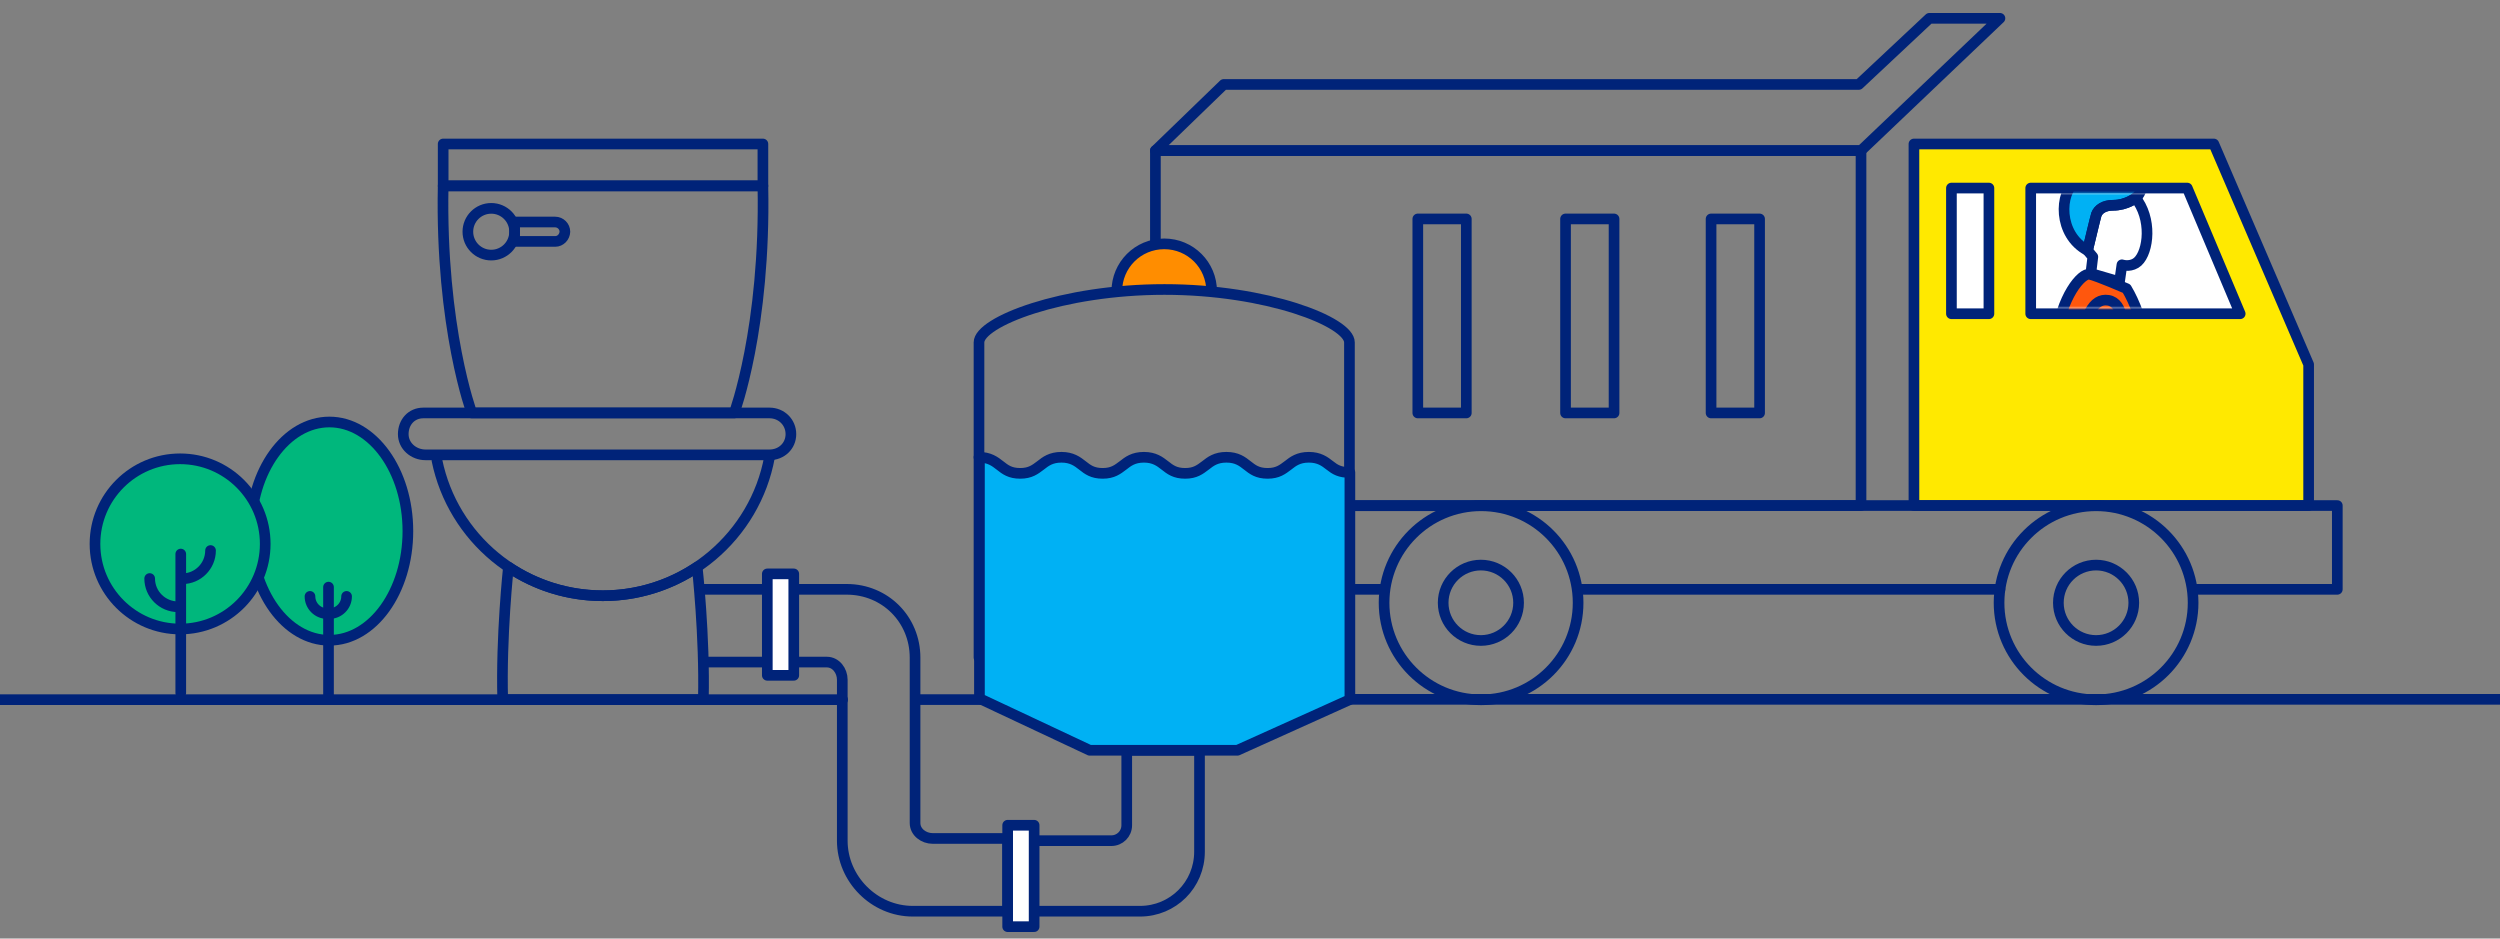 <svg width="1172" height="440" viewBox="0 0 1172 440" fill="none" xmlns="http://www.w3.org/2000/svg">
<rect x="0" y="0" width="1172" height="440" fill="#808080" stroke="none"/>
<g clip-path="url(#clip0)">
<g clip-path="url(#clip1)">
<path d="M523.562 136.54C523.562 124.241 533.486 114.318 545.788 114.318C558.089 114.318 568.013 124.241 568.013 136.54" fill="#FF8D00"/>
<path d="M523.562 136.54C523.562 124.241 533.486 114.318 545.788 114.318C558.089 114.318 568.013 124.241 568.013 136.54" stroke="#002379" stroke-width="5" stroke-miterlimit="10" stroke-linecap="round" stroke-linejoin="round"/>
<path d="M897.256 237.004V67.498H1037.84L1082.29 170.855V237.004H897.256Z" fill="#FFE900" stroke="#002379" stroke-width="5" stroke-miterlimit="10" stroke-linecap="round" stroke-linejoin="round"/>
<path d="M1028.54 276.279H1095.73V237.004H514.775V276.279H542.686" stroke="#002379" stroke-width="5" stroke-miterlimit="10" stroke-linecap="round" stroke-linejoin="round"/>
<path d="M740.129 276.279H937.572" stroke="#002379" stroke-width="5" stroke-miterlimit="10" stroke-linecap="round" stroke-linejoin="round"/>
<path d="M632.621 276.279H647.093" stroke="#002379" stroke-width="5" stroke-miterlimit="10" stroke-linecap="round" stroke-linejoin="round"/>
<path d="M932.404 88.169H914.83V147.083H932.404V88.169Z" fill="white" stroke="#002379" stroke-width="5" stroke-miterlimit="10" stroke-linecap="round" stroke-linejoin="round"/>
<path d="M982.642 328.061C1007.76 328.061 1028.13 307.701 1028.13 282.584C1028.13 257.468 1007.76 237.107 982.642 237.107C957.522 237.107 937.158 257.468 937.158 282.584C937.158 307.701 957.522 328.061 982.642 328.061Z" stroke="#002379" stroke-width="5" stroke-miterlimit="10" stroke-linecap="round" stroke-linejoin="round"/>
<path d="M982.642 300.258C992.404 300.258 1000.32 292.345 1000.32 282.584C1000.32 272.823 992.404 264.91 982.642 264.91C972.879 264.91 964.965 272.823 964.965 282.584C964.965 292.345 972.879 300.258 982.642 300.258Z" stroke="#002379" stroke-width="5" stroke-miterlimit="10" stroke-linecap="round" stroke-linejoin="round"/>
<path d="M694.231 300.258C703.994 300.258 711.908 292.345 711.908 282.584C711.908 272.823 703.994 264.91 694.231 264.91C684.469 264.91 676.555 272.823 676.555 282.584C676.555 292.345 684.469 300.258 694.231 300.258Z" stroke="#002379" stroke-width="5" stroke-miterlimit="10" stroke-linecap="round" stroke-linejoin="round"/>
<path d="M694.334 328.061C719.454 328.061 739.818 307.701 739.818 282.584C739.818 257.468 719.454 237.107 694.334 237.107C669.214 237.107 648.85 257.468 648.85 282.584C648.85 307.701 669.214 328.061 694.334 328.061Z" stroke="#002379" stroke-width="5" stroke-miterlimit="10" stroke-linecap="round" stroke-linejoin="round"/>
<path d="M541.342 282.584C541.342 279.897 541.549 277.313 541.962 274.832C545.683 253.437 564.291 237.21 586.723 237.21C608.741 237.21 627.038 252.817 631.276 273.489C631.897 276.486 632.207 279.483 632.207 282.688C632.207 307.803 611.842 328.165 586.723 328.165C561.706 328.061 541.342 307.7 541.342 282.584Z" stroke="#002379" stroke-width="5" stroke-miterlimit="10" stroke-linecap="round" stroke-linejoin="round"/>
<path d="M597.267 237.107L872.446 237.004V70.598H541.652V114.008" stroke="#002379" stroke-width="5" stroke-miterlimit="10" stroke-linecap="round" stroke-linejoin="round"/>
<path d="M937.571 8.584H904.492L871.413 39.591H573.698L541.652 70.598H872.446L937.571 8.584Z" stroke="#002379" stroke-width="5" stroke-miterlimit="10" stroke-linecap="round" stroke-linejoin="round"/>
<path d="M430.01 327.958H459.988" stroke="#002379" stroke-width="5" stroke-miterlimit="10" stroke-linecap="round" stroke-linejoin="round"/>
<path d="M557.365 327.855H1206" stroke="#002379" stroke-width="5" stroke-miterlimit="10" stroke-linecap="round" stroke-linejoin="round"/>
<path d="M486.865 427.181H534.417C549.923 427.181 562.328 414.778 562.328 399.275V351.73H528.214V386.872C528.214 390.903 525.01 394.107 520.978 394.107H486.865" stroke="#002379" stroke-width="5" stroke-miterlimit="10" stroke-linecap="round" stroke-linejoin="round"/>
<path d="M330.772 310.387H387.627C391.866 310.387 394.863 314.418 394.863 318.656V394.107C394.863 412.091 409.852 427.181 427.943 427.181H472.393V393.073H437.246C433.008 393.073 428.977 390.076 428.977 385.838V308.32C428.977 290.336 414.918 276.279 396.931 276.279H329.738" stroke="#002379" stroke-width="5" stroke-miterlimit="10" stroke-linecap="round" stroke-linejoin="round"/>
<path d="M484.797 386.872H472.393V434.416H484.797V386.872Z" fill="white" stroke="#002379" stroke-width="5" stroke-miterlimit="10" stroke-linecap="round" stroke-linejoin="round"/>
<path d="M545.89 135.713C497.925 135.713 458.953 150.907 458.953 160.519V308.217L519.943 333.126H570.596L632.62 305.219V160.519C632.62 150.907 593.855 135.713 545.89 135.713Z" stroke="#002379" stroke-width="5" stroke-miterlimit="10" stroke-linecap="round" stroke-linejoin="round"/>
<path d="M458.953 214.368C463.812 214.368 466.396 216.332 468.774 218.193C471.255 220.156 473.529 221.913 478.284 221.913C483.039 221.913 485.313 220.053 487.794 218.193C490.172 216.332 492.653 214.368 497.615 214.368C502.473 214.368 505.058 216.332 507.435 218.193C509.916 220.156 512.19 221.913 516.945 221.913C521.701 221.913 523.975 220.053 526.456 218.193C528.833 216.332 531.314 214.368 536.276 214.368C541.135 214.368 543.719 216.332 546.097 218.193C548.578 220.156 550.852 221.913 555.607 221.913C560.362 221.913 562.636 220.053 565.117 218.193C567.495 216.332 569.976 214.368 574.938 214.368C579.9 214.368 582.381 216.332 584.758 218.193C587.239 220.156 589.513 221.913 594.269 221.913C599.024 221.913 601.298 220.053 603.779 218.193C606.156 216.332 608.637 214.368 613.599 214.368C618.458 214.368 621.042 216.332 623.42 218.193C625.901 220.156 628.072 221.5 632.827 221.5V327.958L580.106 351.73H510.846L459.16 327.441V214.368H458.953Z" fill="#00B1F4" stroke="#002379" stroke-width="5" stroke-miterlimit="10" stroke-linecap="round" stroke-linejoin="round"/>
<path d="M360.75 213.231H199.488C193.905 213.231 189.047 209.097 189.047 203.516C189.047 197.935 192.872 193.594 198.454 193.594H360.75C366.332 193.594 370.777 197.935 370.777 203.516C370.777 209.097 366.332 213.231 360.75 213.231Z" stroke="#002379" stroke-width="5" stroke-miterlimit="10" stroke-linecap="round" stroke-linejoin="round"/>
<path d="M357.647 87.135H207.756C206.412 153.801 221.195 193.594 221.195 193.594H344.209C344.209 193.594 358.991 153.801 357.647 87.135Z" stroke="#002379" stroke-width="5" stroke-miterlimit="10" stroke-linecap="round" stroke-linejoin="round"/>
<path d="M282.598 279.277C266.265 279.277 250.966 274.316 238.355 265.84C238.355 265.84 234.84 298.294 235.667 327.958H329.737C330.46 298.294 326.842 265.84 326.842 265.84C314.231 274.316 298.931 279.277 282.598 279.277Z" stroke="#002379" stroke-width="5" stroke-miterlimit="10" stroke-linecap="round" stroke-linejoin="round"/>
<path d="M360.75 214.265C354.031 251.164 321.468 279.277 282.6 279.277C244.248 279.277 212.306 252.094 204.863 215.919" stroke="#002379" stroke-width="5" stroke-miterlimit="10" stroke-linecap="round" stroke-linejoin="round"/>
<path d="M357.649 67.498H207.758V87.135H357.649V67.498Z" stroke="#002379" stroke-width="5" stroke-miterlimit="10" stroke-linecap="round" stroke-linejoin="round"/>
<path d="M230.292 119.59C236.343 119.59 241.249 114.685 241.249 108.634C241.249 102.583 236.343 97.678 230.292 97.678C224.24 97.678 219.334 102.583 219.334 108.634C219.334 114.685 224.24 119.59 230.292 119.59Z" stroke="#002379" stroke-width="5" stroke-miterlimit="10" stroke-linecap="round" stroke-linejoin="round"/>
<path d="M260.271 113.182H241.25V104.086H260.271C262.752 104.086 264.819 106.153 264.819 108.634C264.716 111.114 262.752 113.182 260.271 113.182Z" stroke="#002379" stroke-width="5" stroke-miterlimit="10" stroke-linecap="round" stroke-linejoin="round"/>
<path d="M154.416 300.155C174.741 300.155 191.217 277.249 191.217 248.993C191.217 220.737 174.741 197.831 154.416 197.831C134.092 197.831 117.615 220.737 117.615 248.993C117.615 277.249 134.092 300.155 154.416 300.155Z" fill="#00B77C" stroke="#002379" stroke-width="5" stroke-miterlimit="10" stroke-linecap="round" stroke-linejoin="round"/>
<path d="M154.004 275.246V326.924" stroke="#002379" stroke-width="5" stroke-miterlimit="10" stroke-linecap="round" stroke-linejoin="round"/>
<path d="M153.383 287.649C148.938 287.649 145.32 284.031 145.32 279.587" stroke="#002379" stroke-width="5" stroke-miterlimit="10" stroke-linecap="round" stroke-linejoin="round"/>
<path d="M162.479 279.587C162.479 284.031 158.861 287.649 154.416 287.649" stroke="#002379" stroke-width="5" stroke-miterlimit="10" stroke-linecap="round" stroke-linejoin="round"/>
<path d="M84.433 294.884C106.471 294.884 124.335 277.022 124.335 254.988C124.335 232.954 106.471 215.092 84.433 215.092C62.396 215.092 44.531 232.954 44.531 254.988C44.531 277.022 62.396 294.884 84.433 294.884Z" fill="#00B77C" stroke="#002379" stroke-width="5" stroke-miterlimit="10" stroke-linecap="round" stroke-linejoin="round"/>
<path d="M83.4 284.445C76.164 284.445 70.168 278.553 70.168 271.215" stroke="#002379" stroke-width="5" stroke-miterlimit="10" stroke-linecap="round" stroke-linejoin="round"/>
<path d="M98.699 258.089C98.699 265.324 92.806 271.318 85.467 271.318" stroke="#002379" stroke-width="5" stroke-miterlimit="10" stroke-linecap="round" stroke-linejoin="round"/>
<path d="M84.742 259.742V324.857" stroke="#002379" stroke-width="5" stroke-miterlimit="10" stroke-linecap="round" stroke-linejoin="round"/>
<path d="M687.408 102.639H664.666V193.594H687.408V102.639Z" stroke="#002379" stroke-width="5" stroke-miterlimit="10" stroke-linecap="round" stroke-linejoin="round"/>
<path d="M-11 328H395" stroke="#002379" stroke-width="5" stroke-miterlimit="10" stroke-linecap="round" stroke-linejoin="round"/>
<path d="M372.12 269.044H359.715V316.589H372.12V269.044Z" fill="white" stroke="#002379" stroke-width="5" stroke-miterlimit="10" stroke-linecap="round" stroke-linejoin="round"/>
<path d="M756.668 102.639H733.926V193.594H756.668V102.639Z" stroke="#002379" stroke-width="5" stroke-miterlimit="10" stroke-linecap="round" stroke-linejoin="round"/>
<path d="M824.894 102.639H802.152V193.594H824.894V102.639Z" stroke="#002379" stroke-width="5" stroke-miterlimit="10" stroke-linecap="round" stroke-linejoin="round"/>
<path d="M952 88.169V147.083H1050.2L1025.39 88.169H952Z" fill="white"/>
<path d="M952 88.169V147.083H1050.2L1025.39 88.169H952Z" stroke="#002379" stroke-width="5" stroke-miterlimit="10" stroke-linecap="round" stroke-linejoin="round"/>
<mask id="mask0" mask-type="alpha" maskUnits="userSpaceOnUse" x="954" y="90" width="93" height="55">
<path d="M954.5 90.5V144.5H1046.5L1023.5 90.5H954.5Z" fill="white"/>
</mask>
<g mask="url(#mask0)">
<path d="M1013.06 220.363C1013.06 220.363 1012.64 161.346 996.931 135.3C996.931 135.3 983.389 129.409 979.668 128.582C975.946 127.755 966.229 138.917 963.748 159.589" fill="#FF570D"/>
<path d="M1013.06 220.363C1013.06 220.363 1012.64 161.346 996.931 135.3C996.931 135.3 983.389 129.409 979.668 128.582C975.946 127.755 966.229 138.917 963.748 159.589" stroke="#002379" stroke-width="5" stroke-miterlimit="10" stroke-linecap="round" stroke-linejoin="round"/>
<path d="M978.635 117.419C964.679 109.977 965.3 90.34 973.156 84.862C981.012 79.384 991.04 81.968 995.071 82.794C998.999 83.518 1005.1 82.484 1005.1 82.484C1005.1 82.484 1004.58 90.34 1001.38 92.613C1001.38 92.613 997.035 96.231 990.626 96.231C986.388 96.231 983.7 98.091 982.77 100.572C982.46 101.399 978.635 117.419 978.635 117.419Z" fill="#00B1F4" stroke="#002379" stroke-width="5" stroke-miterlimit="10" stroke-linecap="round" stroke-linejoin="round"/>
<path d="M974.912 162.069C977.6 148.53 981.011 139.641 988.351 140.778C995.69 141.915 996 154.214 993.726 162.276" fill="#FF570D"/>
<path d="M974.912 162.069C977.6 148.53 981.011 139.641 988.351 140.778C995.69 141.915 996 154.214 993.726 162.276" stroke="#002379" stroke-width="5" stroke-miterlimit="10" stroke-linecap="round" stroke-linejoin="round"/>
<path d="M1001.38 92.613C1001.38 92.613 997.035 96.231 990.626 96.231C986.388 96.231 983.7 98.091 982.77 100.572C982.46 101.399 978.635 117.419 978.635 117.419L981.116 120.417L980.185 128.168L993.624 132.096L994.761 124.137C994.761 124.137 998.069 125.274 1001.17 123.414C1006.65 120.21 1009.34 105.016 1002.31 94.371L1001.38 92.613Z" stroke="#002379" stroke-width="5" stroke-miterlimit="10" stroke-linecap="round" stroke-linejoin="round"/>
</g>
</g>
</g>
<defs>
<clipPath id="clip0">
<rect width="1172" height="440" fill="white"/>
</clipPath>
<clipPath id="clip1">
<rect width="1175" height="431" fill="white" transform="translate(-3 6)"/>
</clipPath>
</defs>
</svg>
